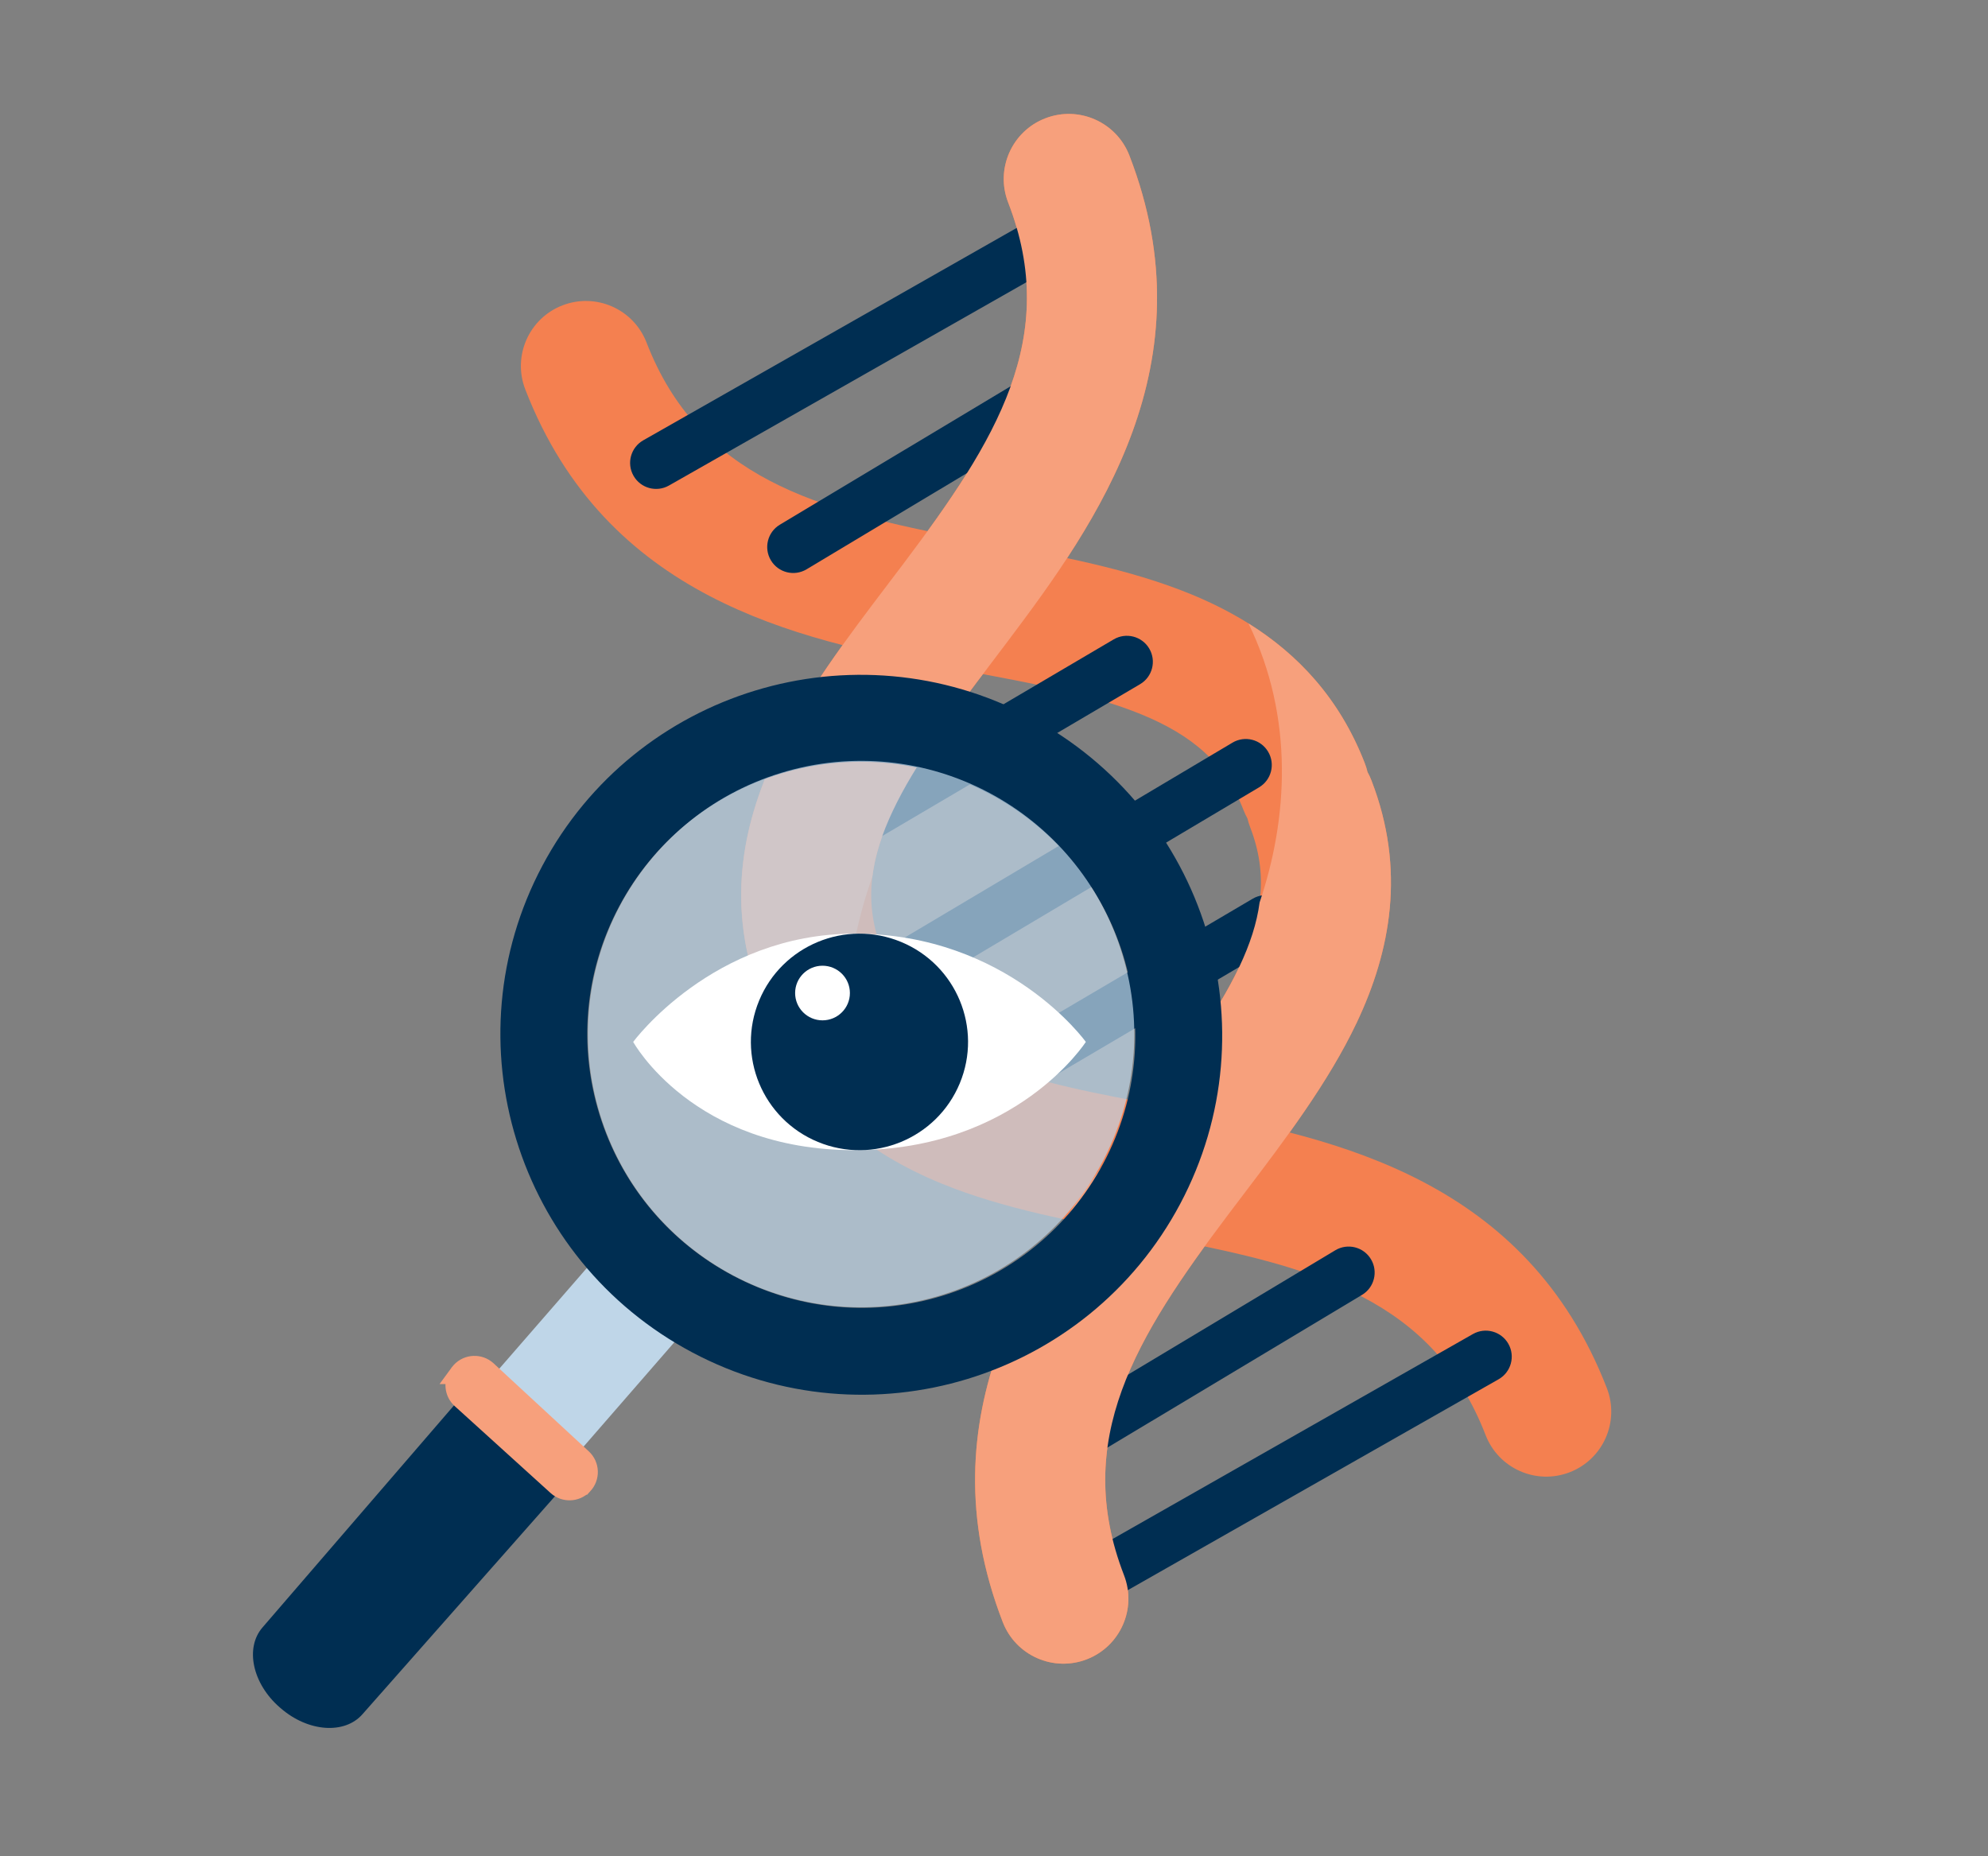 <svg width="151" height="141" viewBox="0 0 151 141" fill="none" xmlns="http://www.w3.org/2000/svg">
<rect x="0" y="0" width="151" height="141" fill="#808080" stroke="none"/>
<path fill-rule="evenodd" clip-rule="evenodd" d="M76.574 15.376C75.589 12.833 76.852 9.973 79.394 8.988C81.937 8.003 84.797 9.266 85.782 11.809C91.91 27.63 83.367 39.652 76.505 48.761C76.099 49.301 75.698 49.83 75.305 50.349L75.305 50.349C72.174 54.487 69.511 58.005 67.821 61.575C66.044 65.328 65.609 68.615 66.99 72.182C67.076 72.402 67.144 72.624 67.196 72.847C67.308 73.047 67.407 73.257 67.492 73.477C68.873 77.043 71.41 79.18 75.251 80.757C78.905 82.256 83.243 83.062 88.344 84.011L88.352 84.012C88.99 84.131 89.639 84.251 90.301 84.376C101.508 86.487 115.921 89.616 122.05 105.437C123.035 107.98 121.772 110.84 119.229 111.825C116.686 112.81 113.826 111.547 112.841 109.004C108.869 98.749 100.014 96.254 88.474 94.08C87.842 93.961 87.198 93.843 86.546 93.722L86.54 93.721L86.54 93.721C81.605 92.811 76.173 91.809 71.501 89.892C65.94 87.609 60.913 83.832 58.284 77.043C58.199 76.824 58.13 76.602 58.078 76.379C57.966 76.179 57.867 75.969 57.782 75.749C55.153 68.96 56.323 62.783 58.896 57.349C61.057 52.785 64.397 48.385 67.431 44.388L67.431 44.388C67.833 43.858 68.23 43.336 68.618 42.82C75.683 33.44 80.546 25.631 76.574 15.376Z" fill="#F48050"/>
<path fill-rule="evenodd" clip-rule="evenodd" d="M49.107 26.015C48.122 23.472 45.263 22.21 42.72 23.195C40.177 24.18 38.914 27.039 39.899 29.582C46.027 45.403 60.44 48.532 71.648 50.643C72.312 50.768 72.964 50.889 73.604 51.008L73.604 51.008C78.706 51.957 83.044 52.763 86.697 54.263C90.539 55.84 93.075 57.976 94.457 61.543C94.542 61.762 94.641 61.972 94.753 62.172C94.805 62.395 94.873 62.617 94.958 62.837C96.34 66.403 95.905 69.691 94.128 73.444C92.438 77.014 89.775 80.532 86.643 84.67L86.643 84.67C86.25 85.189 85.85 85.718 85.443 86.258C78.582 95.367 70.038 107.389 76.167 123.21C77.152 125.753 80.012 127.016 82.554 126.031C85.097 125.046 86.36 122.186 85.375 119.643C81.403 109.388 86.266 101.579 93.331 92.199C93.718 91.684 94.114 91.163 94.516 90.634L94.518 90.631C97.552 86.634 100.892 82.234 103.053 77.67C105.625 72.236 106.796 66.059 104.166 59.27C104.081 59.05 103.982 58.84 103.871 58.64C103.818 58.417 103.75 58.195 103.665 57.976C101.035 51.187 96.009 47.41 90.447 45.127C85.775 43.21 80.343 42.208 75.408 41.298L75.408 41.298C74.754 41.177 74.109 41.058 73.475 40.939C61.934 38.766 53.08 36.27 49.107 26.015Z" fill="#F48050"/>
<path fill-rule="evenodd" clip-rule="evenodd" d="M82.587 25.845L59.233 39.854C58.298 40.415 57.995 41.628 58.556 42.563C59.117 43.499 60.33 43.802 61.265 43.241L84.619 29.233L82.587 25.845Z" fill="#002E52"/>
<path fill-rule="evenodd" clip-rule="evenodd" d="M78.95 16.33L48.86 33.444C47.911 33.984 47.58 35.189 48.119 36.137C48.658 37.086 49.864 37.417 50.812 36.878L80.902 19.764L78.95 16.33Z" fill="#002E52"/>
<path fill-rule="evenodd" clip-rule="evenodd" d="M80.1 112.361L103.454 98.353C104.389 97.792 104.693 96.579 104.131 95.643C103.57 94.708 102.357 94.404 101.422 94.966L78.068 108.974L80.1 112.361Z" fill="#002E52"/>
<path fill-rule="evenodd" clip-rule="evenodd" d="M83.737 121.876L113.828 104.762C114.776 104.223 115.107 103.017 114.568 102.069C114.029 101.121 112.823 100.79 111.875 101.329L81.785 118.443L83.737 121.876Z" fill="#002E52"/>
<path fill-rule="evenodd" clip-rule="evenodd" d="M64.306 65.093L86.593 51.969C87.533 51.416 87.846 50.205 87.293 49.265C86.739 48.325 85.529 48.012 84.589 48.566L62.301 61.689L64.306 65.093Z" fill="#002E52"/>
<path fill-rule="evenodd" clip-rule="evenodd" d="M72.163 84.089C72.717 85.029 73.927 85.343 74.867 84.789L97.155 71.665C98.094 71.112 98.408 69.901 97.854 68.961C97.301 68.021 96.09 67.708 95.15 68.262L72.863 81.385C71.923 81.939 71.61 83.149 72.163 84.089Z" fill="#002E52"/>
<path fill-rule="evenodd" clip-rule="evenodd" d="M63.381 78.98L95.633 59.803C96.571 59.246 96.879 58.034 96.321 57.097C95.764 56.159 94.552 55.851 93.615 56.408L61.363 75.585L63.381 78.98Z" fill="#002E52"/>
<path fill-rule="evenodd" clip-rule="evenodd" d="M66.302 87.133C63.383 80.093 64.097 72.645 66.258 66.599C66.455 64.975 66.992 63.325 67.821 61.575C69.511 58.005 72.174 54.487 75.305 50.349L75.305 50.349C75.698 49.83 76.099 49.301 76.505 48.761C83.367 39.652 91.91 27.63 85.782 11.809C84.797 9.266 81.937 8.003 79.394 8.988C76.852 9.973 75.589 12.833 76.574 15.376C80.546 25.631 75.683 33.44 68.618 42.82C68.23 43.335 67.833 43.858 67.431 44.387L67.431 44.388C64.397 48.385 61.057 52.785 58.896 57.349C56.323 62.783 55.153 68.96 57.782 75.749C57.867 75.969 57.966 76.179 58.078 76.379C58.13 76.602 58.199 76.824 58.284 77.043C60.057 81.621 62.92 84.829 66.302 87.133Z" fill="#F7A07C"/>
<path fill-rule="evenodd" clip-rule="evenodd" d="M94.827 47.351C98.334 54.521 97.809 62.254 95.674 68.546C95.466 70.129 94.935 71.739 94.128 73.445C92.438 77.014 89.775 80.532 86.643 84.67L86.643 84.67C86.25 85.189 85.85 85.718 85.443 86.258C78.582 95.367 70.039 107.389 76.167 123.21C77.152 125.753 80.012 127.016 82.554 126.031C85.097 125.046 86.36 122.186 85.375 119.643C81.403 109.388 86.266 101.579 93.331 92.199C93.719 91.684 94.116 91.161 94.518 90.632L94.518 90.631C97.552 86.634 100.892 82.234 103.053 77.67C105.625 72.236 106.796 66.059 104.166 59.27C104.081 59.05 103.982 58.84 103.871 58.641C103.818 58.417 103.75 58.195 103.665 57.976C101.75 53.032 98.564 49.686 94.827 47.351Z" fill="#F7A07C"/>
<path d="M47.434 93.023L54.016 98.735L33.33 122.524L26.748 116.812L47.434 93.023Z" fill="#BFD6E8"/>
<path d="M21.252 129.689L21.328 129.754C23.404 131.556 26.184 131.755 27.538 130.198L43.158 112.51L35.501 105.568L19.943 123.608C18.589 125.164 19.175 127.887 21.251 129.689L21.252 129.689Z" fill="#002E52"/>
<path d="M76.697 57.38C64.92 51.138 50.336 55.594 44.112 67.303C37.888 79.011 42.365 93.572 54.142 99.815C65.918 106.057 80.504 101.602 86.728 89.893C92.952 78.184 88.474 63.623 76.697 57.38Z" stroke="#002E52" stroke-width="6.6"/>
<path opacity="0.7" d="M71.483 98.38C60.527 101.738 48.924 95.578 45.566 84.623C42.209 73.667 48.368 62.064 59.323 58.706C70.279 55.348 81.882 61.508 85.24 72.463C88.598 83.419 82.439 95.022 71.483 98.38Z" fill="#BFD6E8"/>
<path d="M36.99 104.099C36.416 103.568 35.529 103.616 35.012 104.176L34.914 104.295L34.913 104.297L34.848 104.386L34.849 104.386C34.423 104.964 34.503 105.769 35.034 106.251L42.32 112.856C42.879 113.363 43.738 113.333 44.263 112.794L44.264 112.794L44.273 112.784L44.277 112.78C44.821 112.216 44.796 111.315 44.22 110.783L36.99 104.099Z" fill="#F7A07C" stroke="#F7A07C" stroke-width="1.482"/>
<path d="M48.094 79.139C48.094 79.139 52.61 87.362 64.904 87.362C77.197 87.362 82.475 79.139 82.475 79.139C82.475 79.139 76.576 70.917 64.904 70.917C54.139 70.917 48.094 79.139 48.094 79.139Z" fill="white"/>
<path d="M62.126 86.736C57.919 84.998 55.92 80.188 57.663 75.993C59.406 71.797 64.23 69.805 68.438 71.543C72.645 73.281 74.643 78.091 72.9 82.286C71.158 86.481 66.334 88.474 62.126 86.736Z" fill="#002E52"/>
<path d="M60.394 75.426C60.394 76.571 61.326 77.501 62.474 77.501C63.623 77.501 64.555 76.571 64.555 75.426C64.555 74.282 63.623 73.352 62.474 73.352C61.326 73.352 60.394 74.282 60.394 75.426Z" fill="white"/>
</svg>
